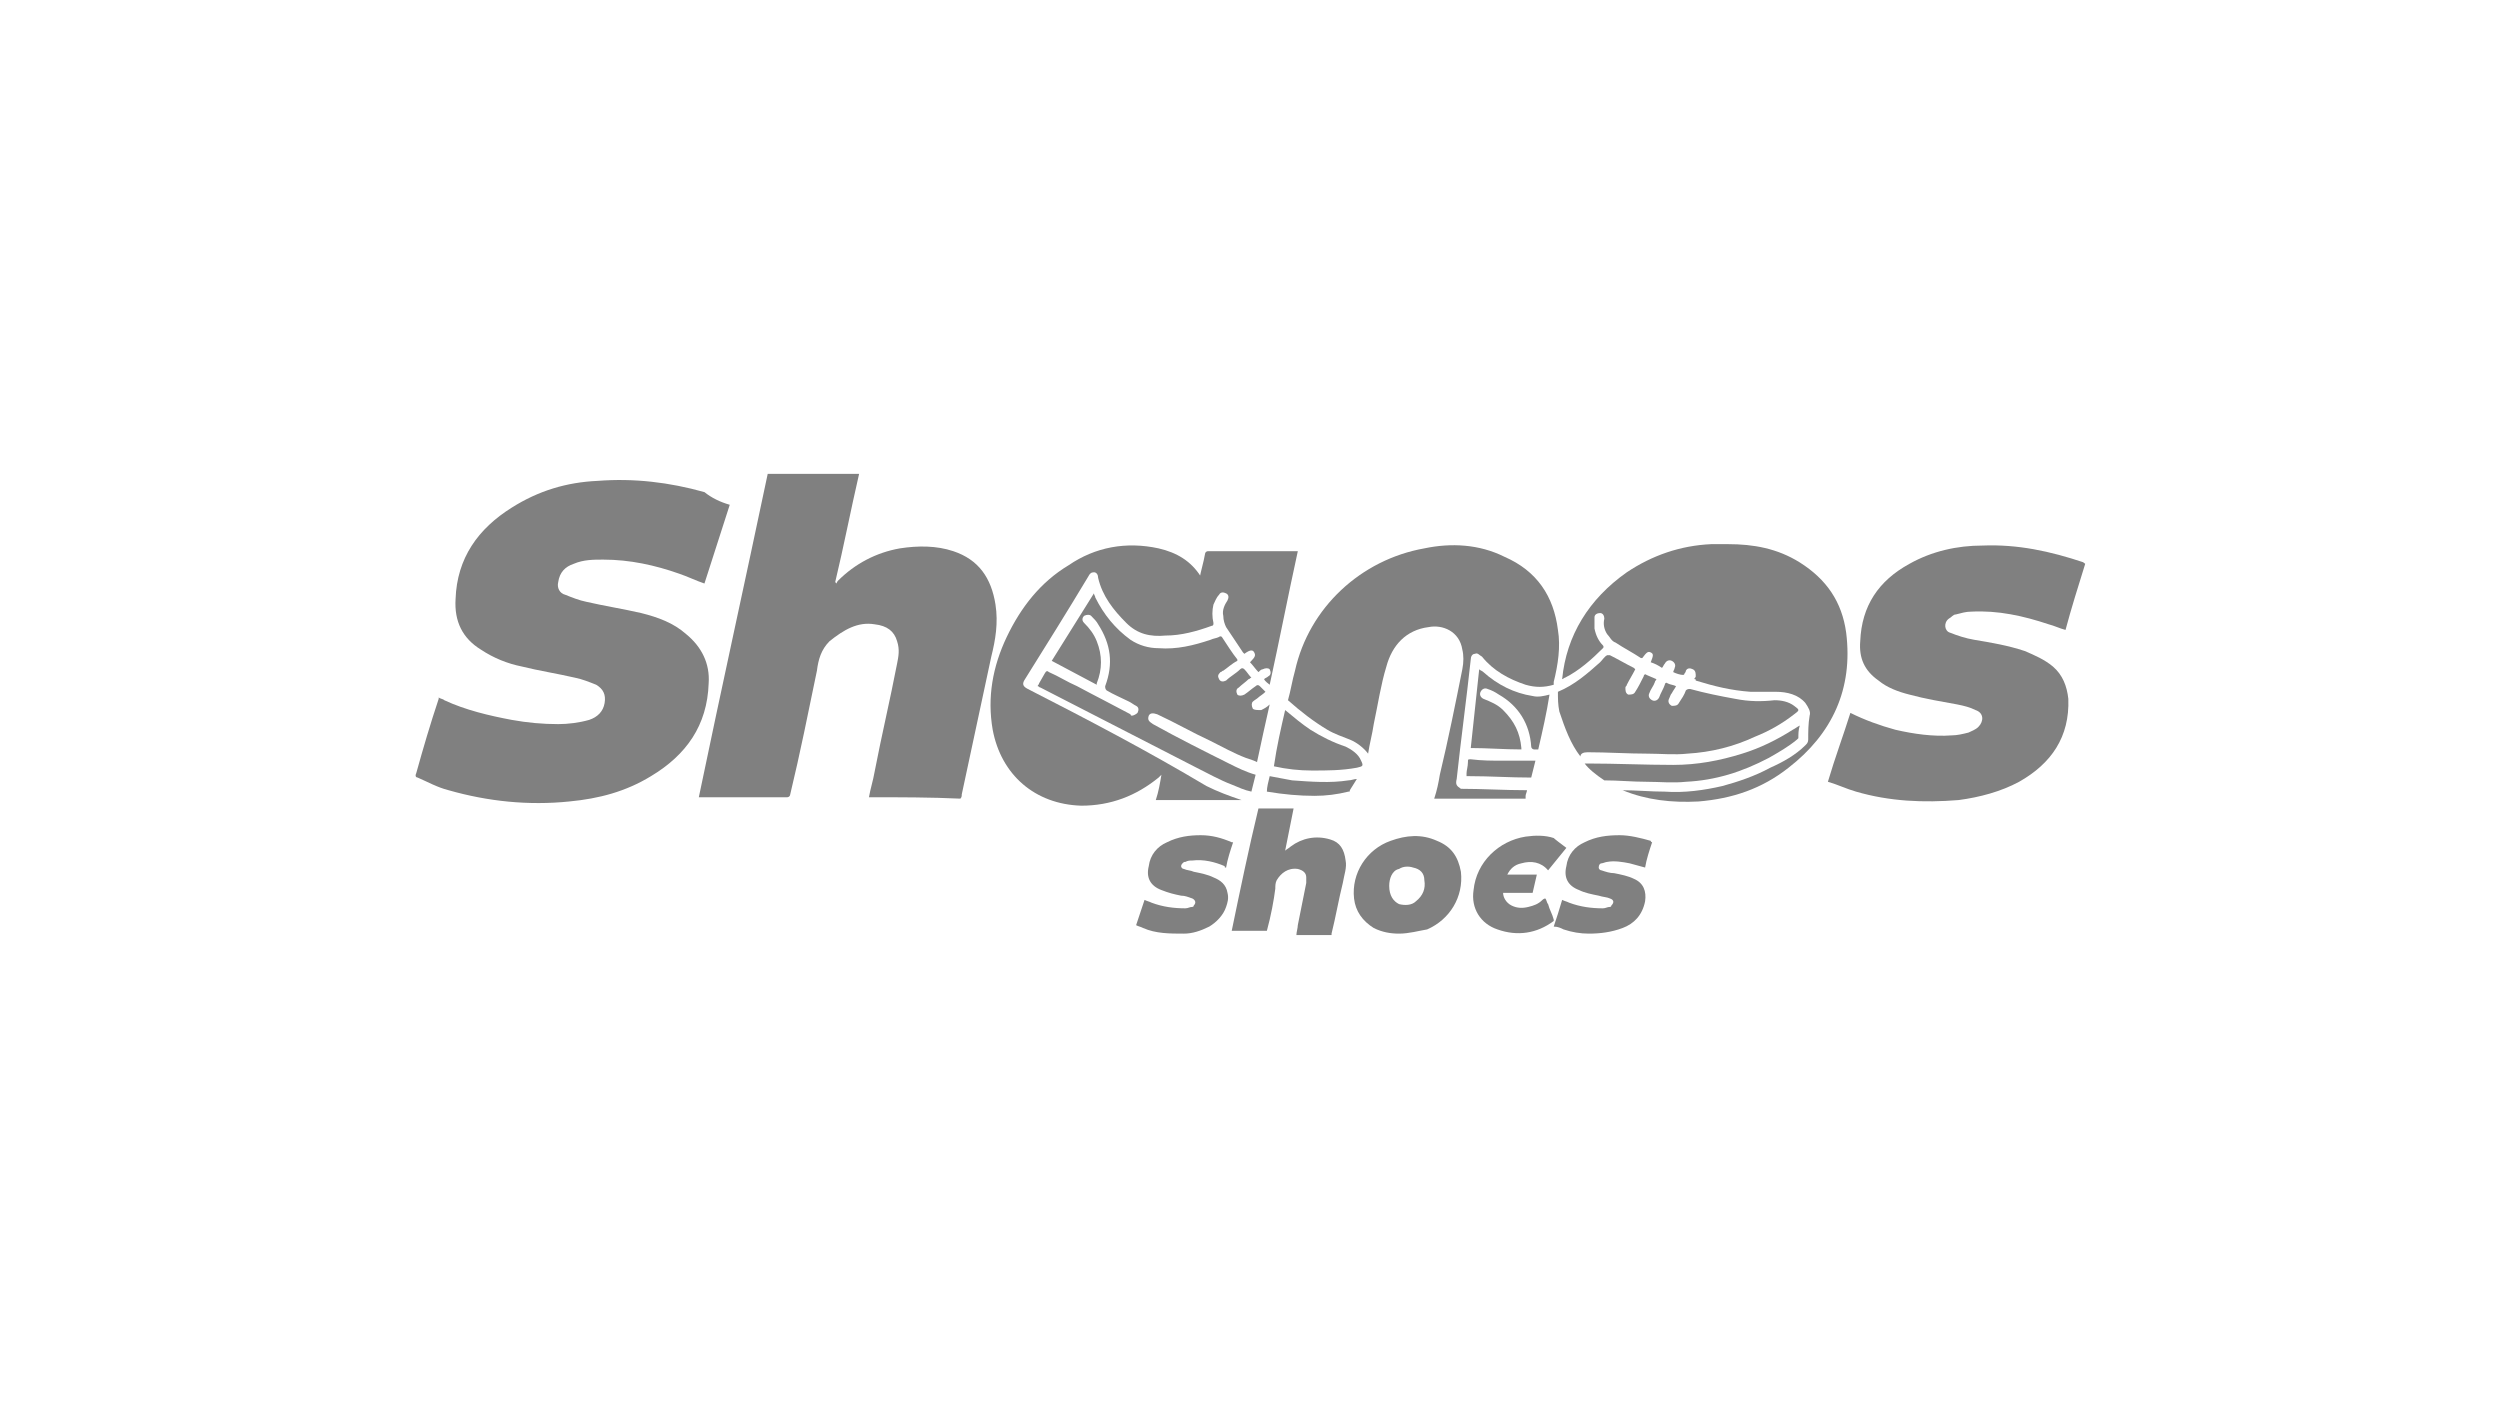 <svg xmlns="http://www.w3.org/2000/svg" xmlns:xlink="http://www.w3.org/1999/xlink" id="Capa_3" x="0px" y="0px" viewBox="0 0 177.8 100" style="enable-background:new 0 0 177.8 100;" xml:space="preserve"><style type="text/css">	.st0{display:none;}	.st1{display:inline;fill:#808080;}	.st2{fill:#808080;}</style><g>	<g id="Shoes.com_00000014617067479891183550000003551697010433047441_" class="st0">		<path class="st1" d="M135.6,66.2c0.1-0.5,0.2-1,0.3-1.5c0.1-0.7,0.3-1.3,0.4-1.9c0.4-1.4,1.2-2.4,2.5-3c0.8-0.4,1.7-0.5,2.5-0.2   c0.4,0.1,0.8,0.3,1.1,0.7c0,0,0,0.1,0,0.1c0.3-0.2,0.5-0.3,0.8-0.5c0.9-0.4,1.9-0.5,2.8-0.2c1,0.3,1.5,1.1,1.6,2.1   c0.1,0.6-0.1,1.2-0.2,1.8c-0.2,0.9-0.4,1.8-0.6,2.7c-0.8,0-1.6,0-2.5,0c0-0.2,0.1-0.4,0.1-0.6c0.2-1,0.4-2,0.6-3   c0-0.2,0-0.3,0-0.5c-0.1-0.5-0.5-0.7-1-0.6c-0.5,0.1-0.8,0.5-1,1c-0.2,0.7-0.3,1.5-0.5,2.2c-0.1,0.5-0.2,1-0.3,1.5   c-0.8,0-1.6,0-2.5,0c0.1-0.3,0.1-0.6,0.2-0.9c0.2-0.9,0.4-1.8,0.6-2.7c0-0.1,0-0.2,0-0.4c-0.1-0.5-0.5-0.8-1-0.6   c-0.5,0.1-0.8,0.5-0.9,1c-0.2,0.7-0.3,1.4-0.4,2.1c-0.1,0.5-0.2,1.1-0.3,1.6C137.3,66.2,136.4,66.2,135.6,66.2z"></path>		<path class="st1" d="M99.5,66.4c-0.6,0-1.2-0.1-1.8-0.4c-0.8-0.5-1.3-1.2-1.4-2.1c-0.2-1.8,0.9-3.5,2.6-4.1c1.1-0.4,2.2-0.5,3.3,0   c1,0.4,1.5,1.1,1.7,2.2c0.2,1.8-0.8,3.4-2.4,4.1C100.9,66.2,100.2,66.4,99.5,66.4z M98.8,63c0,0.7,0.3,1.1,0.7,1.3   c0.4,0.1,0.9,0.1,1.2-0.2c0.5-0.4,0.7-0.9,0.6-1.5c0-0.5-0.3-0.8-0.8-0.9c-0.3-0.1-0.7-0.1-1,0.1C99,61.9,98.8,62.5,98.8,63z"></path>		<path class="st1" d="M126.5,63.8C126.5,63.9,126.5,63.9,126.5,63.8c0.2,0.6,0.4,1.1,0.6,1.7c-0.3,0.2-0.7,0.4-1.1,0.5   c-0.9,0.3-1.9,0.4-2.9,0.1c-1.2-0.4-1.9-1.4-1.9-2.6c0-2.1,1.7-3.8,3.7-4.1c0.9-0.1,1.8,0,2.7,0.4c0.2,0.1,0.4,0.3,0.6,0.4   c-0.5,0.6-0.9,1.2-1.4,1.7c-0.2-0.2-0.5-0.4-0.8-0.5c-0.7-0.2-1.4-0.1-1.9,0.5c-0.4,0.4-0.5,1-0.3,1.5c0.1,0.5,0.5,0.7,1,0.8   c0.5,0,1-0.2,1.4-0.4C126.4,63.9,126.4,63.9,126.5,63.8C126.5,63.8,126.5,63.9,126.5,63.8z"></path>		<path class="st1" d="M119.1,63.8c0.1,0,0.3,0,0.4,0.1c0.6,0.1,0.9,0.6,0.8,1.3c-0.2,0.6-0.7,1.1-1.4,1.2c-0.2,0-0.5,0-0.7,0   c-0.6-0.1-0.9-0.6-0.8-1.2c0.2-0.7,0.7-1.2,1.5-1.3C118.9,63.8,119,63.8,119.1,63.8C119.1,63.8,119.1,63.8,119.1,63.8z"></path>		<path class="st1" d="M117.5,59.9c-0.2,0.6-0.4,1.2-0.5,1.8c-0.4-0.1-0.7-0.2-1.1-0.3c-0.5-0.1-1.1-0.2-1.6-0.1   c-0.1,0-0.3,0.1-0.4,0.1c-0.1,0-0.2,0.1-0.2,0.3c0,0.1,0.1,0.2,0.2,0.2c0.3,0.1,0.6,0.2,0.9,0.2c0.5,0.1,1,0.2,1.4,0.4   c0.7,0.3,0.9,0.9,0.8,1.6c-0.2,1-0.8,1.6-1.6,1.9c-0.8,0.3-1.6,0.4-2.4,0.4c-0.6,0-1.2-0.1-1.8-0.3c-0.2-0.1-0.4-0.2-0.7-0.2   c0.2-0.6,0.4-1.2,0.6-1.9c0.2,0.1,0.3,0.1,0.5,0.2c0.8,0.3,1.6,0.4,2.4,0.4c0.2,0,0.3-0.1,0.5-0.1c0,0,0.1,0,0.1-0.1   c0.2-0.2,0.2-0.4-0.1-0.5c-0.2-0.1-0.5-0.1-0.8-0.2c-0.5-0.1-1-0.2-1.4-0.4c-0.8-0.3-1.1-0.9-0.9-1.7c0.1-0.8,0.6-1.4,1.3-1.7   c0.8-0.4,1.6-0.5,2.5-0.5c0.7,0,1.5,0.2,2.2,0.4C117.4,59.9,117.5,59.9,117.5,59.9z"></path>		<path class="st1" d="M111.4,60.3c-0.4,0.5-0.9,1.1-1.3,1.6c-0.5-0.6-1.2-0.7-1.9-0.5c-0.5,0.1-0.8,0.4-1,0.8c0.7,0,1.4,0,2.1,0   c-0.1,0.4-0.2,0.9-0.3,1.3c-0.7,0-1.4,0-2.1,0c0,0.3,0.2,0.7,0.6,0.9c0.4,0.2,0.8,0.2,1.2,0.1c0.4-0.1,0.7-0.2,1-0.5   c0,0,0.1-0.1,0.2-0.1c0.1,0.1,0.1,0.3,0.2,0.4c0.1,0.4,0.3,0.7,0.4,1.1c0,0.1,0,0.1,0,0.1c-1.2,0.9-2.6,1.1-4,0.6   c-1.2-0.4-1.9-1.5-1.7-2.8c0.2-2,1.8-3.5,3.7-3.8c0.7-0.1,1.4-0.1,2,0.1C110.6,59.7,111,60,111.4,60.3z"></path>		<path class="st1" d="M135.5,62.4c-0.1,1.6-0.9,2.8-2.3,3.5c-1.1,0.6-2.3,0.6-3.4,0.3c-1.2-0.4-2-1.4-2-2.6c0-1.6,0.9-3.1,2.4-3.7   c1.2-0.5,2.4-0.6,3.5-0.1c1,0.4,1.5,1.1,1.7,2.2C135.5,62.1,135.5,62.2,135.5,62.4z M130.4,63c0,0.7,0.3,1.1,0.8,1.3   c0.3,0.1,0.6,0.1,0.9-0.1c0.6-0.3,1-1,0.9-1.7c-0.1-0.5-0.3-0.8-0.8-0.9c-0.3-0.1-0.7-0.1-1,0.1C130.6,62,130.4,62.5,130.4,63z"></path>		<path class="st1" d="M90.1,66.2c-0.8,0-1.6,0-2.5,0c0.6-2.9,1.2-5.8,1.9-8.7c0.8,0,1.6,0,2.5,0c-0.2,1-0.4,2-0.6,3   c0.1-0.1,0.3-0.2,0.4-0.3c0.8-0.6,1.8-0.8,2.8-0.5c0.7,0.2,1,0.7,1.1,1.5c0.1,0.5-0.1,1-0.2,1.6c-0.3,1.2-0.5,2.4-0.8,3.6   c0,0,0,0,0,0.1c-0.8,0-1.6,0-2.5,0c0-0.2,0.1-0.5,0.1-0.7c0.2-1,0.4-2,0.6-3c0-0.1,0-0.3,0-0.4c0-0.3-0.2-0.5-0.6-0.6   c-0.7-0.1-1.2,0.3-1.5,0.8c-0.1,0.2-0.1,0.4-0.1,0.6C90.6,64,90.4,65.1,90.1,66.2z"></path>		<path class="st1" d="M80.8,65.8c0.2-0.6,0.4-1.2,0.6-1.8c0.2,0.1,0.3,0.1,0.5,0.2c0.8,0.3,1.6,0.4,2.4,0.4c0.2,0,0.3-0.1,0.5-0.1   c0.1,0,0.1-0.1,0.1-0.1c0.2-0.2,0.1-0.4-0.1-0.5c-0.3-0.1-0.5-0.2-0.8-0.2c-0.5-0.1-0.9-0.2-1.4-0.4c-0.8-0.3-1.1-0.9-0.9-1.7   c0.1-0.8,0.6-1.4,1.3-1.7c0.8-0.4,1.6-0.5,2.4-0.5c0.8,0,1.5,0.2,2.2,0.5c0,0,0,0,0.1,0c-0.2,0.6-0.4,1.2-0.5,1.8   c-0.1,0-0.1,0-0.1-0.1c-0.7-0.3-1.5-0.5-2.3-0.4c-0.2,0-0.3,0-0.5,0.1c-0.1,0-0.1,0-0.2,0.1c-0.1,0.1-0.1,0.2-0.1,0.2   c0,0.1,0.1,0.2,0.2,0.2c0.2,0.1,0.5,0.1,0.7,0.2c0.5,0.1,1,0.2,1.4,0.4c0.5,0.2,0.9,0.5,1,1.1c0.1,0.4,0,0.7-0.1,1   c-0.2,0.6-0.7,1.1-1.2,1.4c-0.6,0.3-1.2,0.5-1.8,0.5c-1,0-2,0-2.9-0.4C81.1,65.9,81,65.9,80.8,65.8z"></path>	</g>	<g id="Shoes">		<path class="st2" d="M117.5,59.9c-0.2,0.6-0.4,1.2-0.5,1.8c-0.4-0.1-0.7-0.2-1.1-0.3c-0.5-0.1-1.1-0.2-1.6-0.1   c-0.1,0-0.3,0.1-0.4,0.1c-0.1,0-0.2,0.1-0.2,0.3c0,0.1,0.1,0.2,0.2,0.2c0.3,0.1,0.6,0.2,0.9,0.2c0.5,0.1,1,0.2,1.4,0.4   c0.7,0.3,0.9,0.9,0.8,1.6c-0.2,1-0.8,1.6-1.6,1.9c-0.8,0.3-1.6,0.4-2.4,0.4c-0.6,0-1.2-0.1-1.8-0.3c-0.2-0.1-0.4-0.2-0.7-0.2   c0.2-0.6,0.4-1.2,0.6-1.9c0.2,0.1,0.3,0.1,0.5,0.2c0.8,0.3,1.6,0.4,2.4,0.4c0.2,0,0.3-0.1,0.5-0.1c0,0,0.1,0,0.1-0.1   c0.2-0.2,0.2-0.4-0.1-0.5c-0.2-0.1-0.5-0.1-0.8-0.2c-0.5-0.1-1-0.2-1.4-0.4c-0.8-0.3-1.1-0.9-0.9-1.7c0.1-0.8,0.6-1.4,1.3-1.7   c0.8-0.4,1.6-0.5,2.5-0.5c0.7,0,1.5,0.2,2.2,0.4C117.4,59.9,117.5,59.9,117.5,59.9z"></path>		<path class="st2" d="M111.4,60.3c-0.4,0.5-0.9,1.1-1.3,1.6c-0.5-0.6-1.2-0.7-1.9-0.5c-0.5,0.1-0.8,0.4-1,0.8c0.7,0,1.4,0,2.1,0   c-0.1,0.4-0.2,0.9-0.3,1.3c-0.7,0-1.4,0-2.1,0c0,0.3,0.2,0.7,0.6,0.9c0.4,0.2,0.8,0.2,1.2,0.1c0.4-0.1,0.7-0.2,1-0.5   c0,0,0.1-0.1,0.2-0.1c0.1,0.1,0.1,0.3,0.2,0.4c0.1,0.4,0.3,0.7,0.4,1.1c0,0.1,0,0.1,0,0.1c-1.2,0.9-2.6,1.1-4,0.6   c-1.2-0.4-1.9-1.5-1.7-2.8c0.2-2,1.8-3.5,3.7-3.8c0.7-0.1,1.4-0.1,2,0.1C110.6,59.7,111,60,111.4,60.3z"></path>		<path class="st2" d="M99.5,66.4c-0.6,0-1.2-0.1-1.8-0.4c-0.8-0.5-1.3-1.2-1.4-2.1c-0.2-1.8,0.9-3.5,2.6-4.1c1.1-0.4,2.2-0.5,3.3,0   c1,0.4,1.5,1.1,1.7,2.2c0.2,1.8-0.8,3.4-2.4,4.1C100.9,66.2,100.2,66.4,99.5,66.4z M98.8,63c0,0.7,0.3,1.1,0.7,1.3   c0.4,0.1,0.9,0.1,1.2-0.2c0.5-0.4,0.7-0.9,0.6-1.5c0-0.5-0.3-0.8-0.8-0.9c-0.3-0.1-0.7-0.1-1,0.1C99,61.9,98.8,62.5,98.8,63z"></path>		<path class="st2" d="M90.1,66.2c-0.8,0-1.6,0-2.5,0c0.6-2.9,1.2-5.8,1.9-8.7c0.8,0,1.6,0,2.5,0c-0.2,1-0.4,2-0.6,3   c0.1-0.1,0.3-0.2,0.4-0.3c0.8-0.6,1.8-0.8,2.8-0.5c0.7,0.2,1,0.7,1.1,1.5c0.1,0.5-0.1,1-0.2,1.6c-0.3,1.2-0.5,2.4-0.8,3.6   c0,0,0,0,0,0.1c-0.8,0-1.6,0-2.5,0c0-0.2,0.1-0.5,0.1-0.7c0.2-1,0.4-2,0.6-3c0-0.1,0-0.3,0-0.4c0-0.3-0.2-0.5-0.6-0.6   c-0.7-0.1-1.2,0.3-1.5,0.8c-0.1,0.2-0.1,0.4-0.1,0.6C90.6,64,90.4,65.1,90.1,66.2z"></path>		<path class="st2" d="M80.8,65.8c0.2-0.6,0.4-1.2,0.6-1.8c0.2,0.1,0.3,0.1,0.5,0.2c0.8,0.3,1.6,0.4,2.4,0.4c0.2,0,0.3-0.1,0.5-0.1   c0.1,0,0.1-0.1,0.1-0.1c0.2-0.2,0.1-0.4-0.1-0.5c-0.3-0.1-0.5-0.2-0.8-0.2c-0.5-0.1-0.9-0.2-1.4-0.4c-0.8-0.3-1.1-0.9-0.9-1.7   c0.1-0.8,0.6-1.4,1.3-1.7c0.8-0.4,1.6-0.5,2.4-0.5c0.8,0,1.5,0.2,2.2,0.5c0,0,0,0,0.1,0c-0.2,0.6-0.4,1.2-0.5,1.8   c-0.1,0-0.1,0-0.1-0.1c-0.7-0.3-1.5-0.5-2.3-0.4c-0.2,0-0.3,0-0.5,0.1c-0.1,0-0.1,0-0.2,0.1c-0.1,0.1-0.1,0.2-0.1,0.2   c0,0.1,0.1,0.2,0.2,0.2c0.2,0.1,0.5,0.1,0.7,0.2c0.5,0.1,1,0.2,1.4,0.4c0.5,0.2,0.9,0.5,1,1.1c0.1,0.4,0,0.7-0.1,1   c-0.2,0.6-0.7,1.1-1.2,1.4c-0.6,0.3-1.2,0.5-1.8,0.5c-1,0-2,0-2.9-0.4C81.1,65.9,81,65.9,80.8,65.8z"></path>	</g>	<g id="Shanos_00000121238677491168919730000008325918370008155839_">		<path class="st2" d="M148.3,40.1c-0.5,1.6-1,3.2-1.4,4.7c-0.4-0.1-0.8-0.3-1.2-0.4c-1.8-0.6-3.6-1-5.5-0.9c-0.4,0-0.7,0.1-1.1,0.2   c-0.2,0-0.3,0.2-0.5,0.3c-0.4,0.3-0.3,0.9,0.1,1c0.5,0.2,1.1,0.4,1.7,0.5c1.2,0.2,2.4,0.4,3.6,0.8c0.7,0.3,1.4,0.6,2,1.1   c0.7,0.6,1,1.4,1.1,2.3c0.1,2.7-1.2,4.6-3.5,5.9c-1.3,0.7-2.8,1.1-4.3,1.3c-2.5,0.2-4.9,0.1-7.3-0.6c-0.7-0.2-1.3-0.5-2-0.7   c0.5-1.7,1.1-3.3,1.6-4.9c1,0.5,2.1,0.9,3.2,1.2c1.3,0.3,2.7,0.5,4,0.4c0.4,0,0.8-0.1,1.2-0.2c0.2-0.1,0.5-0.2,0.7-0.4   c0.4-0.4,0.4-1-0.2-1.2c-0.4-0.2-0.8-0.3-1.3-0.4c-1.1-0.2-2.3-0.4-3.4-0.7c-0.8-0.2-1.6-0.5-2.2-1c-1-0.7-1.4-1.6-1.3-2.8   c0.1-2.5,1.3-4.3,3.5-5.5c1.6-0.9,3.4-1.3,5.2-1.3c2.5-0.1,4.8,0.4,7.2,1.2C148.1,40,148.2,40,148.3,40.1z"></path>		<path class="st2" d="M114.1,55.5c1,0,2,0.1,3,0.1c0.9,0,1.9,0.1,2.8,0c2.1-0.1,4-0.7,5.9-1.7c0.7-0.4,1.4-0.8,2-1.3   c0,0,0.1-0.1,0.1-0.1c0-0.3,0-0.6,0.1-0.9c-0.2,0.1-0.3,0.2-0.5,0.3c-1.1,0.7-2.3,1.3-3.6,1.7c-1.6,0.5-3.2,0.8-4.9,0.8   c-2,0-4.1-0.1-6.1-0.1c-0.1,0-0.2,0-0.2,0C113,54.7,113.5,55.1,114.1,55.5z"></path>		<path class="st2" d="M131.3,45c-0.3-2.2-1.4-3.8-3.3-5c-1.6-1-3.3-1.3-5.1-1.3c-0.4,0-0.8,0-1.2,0c-2.2,0.1-4.2,0.8-6,2   c-2.7,1.9-4.3,4.5-4.6,7.6c0.1,0,0.1-0.1,0.2-0.1c1-0.5,1.9-1.3,2.7-2.1c0.1-0.1,0-0.2,0-0.2c-0.3-0.3-0.5-0.7-0.6-1.2   c0-0.3,0-0.5,0-0.8c0-0.2,0.2-0.3,0.4-0.3c0.2,0,0.3,0.2,0.3,0.4c-0.1,0.4,0,0.8,0.2,1.1c0.2,0.2,0.3,0.5,0.6,0.6   c0.6,0.4,1.2,0.7,1.8,1.1c0,0,0.1,0,0.1,0c0.3-0.4,0.4-0.5,0.6-0.4c0.2,0.1,0.2,0.2,0,0.7c0.3,0.1,0.5,0.2,0.8,0.4   c0.1-0.1,0.1-0.2,0.2-0.3c0.1-0.2,0.3-0.3,0.5-0.2c0.2,0.1,0.3,0.3,0.2,0.5c0,0.1-0.1,0.2-0.1,0.3c0.2,0.1,0.5,0.2,0.7,0.2   c0,0,0.1,0,0.1-0.1c0.1-0.1,0.1-0.2,0.1-0.2c0.1-0.2,0.3-0.2,0.5-0.1c0.2,0.1,0.2,0.3,0.2,0.5c0,0.1-0.1,0.1-0.1,0.2   c0.1,0,0.1,0,0.1,0.1c1.3,0.4,2.5,0.7,3.9,0.8c0.6,0,1.2,0,1.8,0c0.8,0,1.6,0.2,2.1,0.8c0.2,0.3,0.4,0.6,0.3,0.9   c-0.1,0.6-0.1,1.1-0.1,1.7c0,0.2-0.1,0.3-0.2,0.4c-0.7,0.7-1.6,1.2-2.5,1.6c-1.1,0.6-2.3,1-3.4,1.3c-1.3,0.3-2.7,0.5-4.1,0.4   c-1,0-2-0.1-3.1-0.1c0,0,0,0,0.1,0c1.7,0.7,3.5,0.9,5.4,0.8c2.4-0.2,4.5-0.9,6.4-2.4C130.3,52.2,131.8,49,131.3,45z"></path>		<path class="st2" d="M112.4,53.8c0-0.2,0.2-0.3,0.5-0.3c1.4,0,2.9,0.1,4.3,0.1c0.9,0,1.9,0.1,2.8,0c1.7-0.1,3.3-0.5,4.8-1.2   c1-0.4,1.9-0.9,2.8-1.6c0.4-0.3,0.4-0.3,0-0.6c-0.4-0.3-0.9-0.4-1.4-0.4c-0.9,0.1-1.8,0.1-2.8-0.1c-1.1-0.2-2.1-0.4-3.2-0.7   c-0.1,0-0.2,0-0.3,0.1c-0.1,0.3-0.3,0.6-0.5,0.9c-0.1,0.2-0.3,0.2-0.5,0.2c-0.2-0.1-0.3-0.3-0.2-0.5c0.1-0.2,0.1-0.3,0.2-0.4   c0.1-0.2,0.2-0.3,0.3-0.5c-0.2-0.1-0.4-0.1-0.6-0.2c-0.1-0.1-0.2,0-0.2,0.1c-0.1,0.3-0.3,0.6-0.4,0.9c-0.1,0.2-0.3,0.3-0.5,0.2   c-0.2-0.1-0.3-0.3-0.2-0.5c0.1-0.3,0.3-0.5,0.4-0.8c0-0.1,0.1-0.1,0.1-0.2c-0.2-0.1-0.5-0.2-0.7-0.3c-0.1-0.1-0.2,0-0.2,0.1   c-0.2,0.4-0.4,0.8-0.6,1.1c-0.1,0.2-0.3,0.2-0.5,0.2c-0.2-0.1-0.2-0.3-0.2-0.5c0-0.1,0.1-0.1,0.1-0.2c0.2-0.4,0.4-0.7,0.6-1.1   c0,0,0,0-0.1-0.1c-0.6-0.3-1.1-0.6-1.7-0.9c0,0-0.2,0-0.2,0c-0.2,0.1-0.3,0.3-0.5,0.5c-0.9,0.8-1.8,1.6-3,2.1c0,0.5,0,0.9,0.1,1.4   C111.3,51.8,111.7,52.9,112.4,53.8z"></path>		<path class="st2" d="M106.9,54.1c-0.8,0-1.5,0-2.3-0.1c-0.2,0-0.2,0-0.2,0.2c0,0.3-0.1,0.6-0.1,0.8c0,0.1,0,0.1,0,0.2   c0.1,0,0.2,0,0.2,0c1.5,0,2.9,0.1,4.4,0.1c0.1-0.4,0.2-0.8,0.3-1.2C108.4,54.1,107.7,54.1,106.9,54.1z"></path>		<path class="st2" d="M109,49.5c-1.3-0.2-2.5-0.8-3.5-1.7c-0.1-0.1-0.2-0.1-0.3-0.2c-0.2,1.9-0.4,3.7-0.6,5.6   c1.2,0,2.4,0.1,3.6,0.1c0,0,0-0.1,0-0.1c-0.1-1.1-0.5-1.9-1.3-2.7c-0.4-0.4-0.9-0.6-1.4-0.8c-0.2-0.1-0.3-0.3-0.2-0.5   c0.1-0.2,0.3-0.3,0.5-0.2c0.3,0.1,0.5,0.2,0.8,0.4c1.4,0.8,2.2,2.1,2.3,3.7c0,0.1,0.1,0.2,0.2,0.2c0.1,0,0.2,0,0.3,0   c0.3-1.3,0.6-2.6,0.8-3.9C109.8,49.5,109.4,49.6,109,49.5z"></path>		<path class="st2" d="M103.6,55.4c0.3-2.8,0.7-5.7,1-8.5c0-0.2,0.1-0.4,0.3-0.4c0.2-0.1,0.3,0.1,0.5,0.2c0.8,1,1.9,1.6,3.1,2   c0.7,0.2,1.3,0.2,2,0c0-0.1,0-0.1,0-0.2c0.3-1.2,0.5-2.5,0.3-3.7c-0.3-2.4-1.5-4.2-3.8-5.2c-1.8-0.9-3.8-1-5.7-0.6   c-4.5,0.8-8.2,4.2-9.2,8.7c-0.2,0.7-0.3,1.4-0.5,2.1c0.9,0.8,1.8,1.5,2.8,2.1c0.5,0.3,1.1,0.5,1.6,0.7c0.5,0.2,1,0.6,1.3,1   c0.1-0.7,0.3-1.4,0.4-2.1c0.3-1.4,0.5-2.8,0.9-4.1c0.4-1.5,1.4-2.6,3-2.8c1-0.2,2.2,0.3,2.4,1.6c0.1,0.4,0.1,0.9,0,1.4   c-0.5,2.5-1,5-1.6,7.5c-0.1,0.6-0.2,1.1-0.4,1.7c2.2,0,4.3,0,6.5,0c0-0.1,0-0.1,0-0.2c0-0.1,0.1-0.3,0.1-0.4   c-1.6,0-3.2-0.1-4.7-0.1C103.6,55.9,103.5,55.8,103.6,55.4z"></path>		<path class="st2" d="M93.3,54.8c1.1,0,2.1,0,3.2-0.2c0.4-0.1,0.5-0.1,0.3-0.5c-0.2-0.5-0.7-0.8-1.1-1c-0.9-0.3-1.7-0.7-2.5-1.2   c-0.6-0.4-1.2-0.9-1.8-1.4c-0.3,1.3-0.6,2.6-0.8,4C91.5,54.7,92.4,54.8,93.3,54.8z"></path>		<path class="st2" d="M93.5,56.6c0.8,0,1.6-0.1,2.4-0.3c0.1,0,0.1,0,0.1-0.1c0.2-0.3,0.3-0.5,0.5-0.8c-0.2,0-0.4,0.1-0.6,0.1   c-1.3,0.2-2.6,0.1-4,0c-0.5-0.1-1.1-0.2-1.6-0.3c-0.1,0.4-0.2,0.8-0.2,1.1C91.3,56.5,92.4,56.6,93.5,56.6z"></path>		<path class="st2" d="M89.1,50.4c-0.1-0.2-0.1-0.4,0-0.5c0.1-0.1,0.3-0.2,0.4-0.3c0.1-0.1,0.3-0.2,0.5-0.4   c-0.2-0.2-0.3-0.3-0.4-0.4c-0.1-0.1-0.2-0.1-0.3,0c-0.3,0.2-0.5,0.4-0.8,0.6c-0.2,0.1-0.4,0.1-0.5,0c-0.1-0.2-0.1-0.4,0.1-0.5   c0.2-0.2,0.5-0.4,0.7-0.6c0.1,0,0.1-0.1,0.2-0.1c-0.2-0.2-0.3-0.4-0.5-0.6c-0.1-0.1-0.2-0.1-0.3,0c-0.3,0.3-0.7,0.5-1,0.8   c-0.2,0.1-0.4,0.1-0.5-0.1c-0.1-0.2-0.1-0.3,0.1-0.5c0.1,0,0.1-0.1,0.2-0.1c0.3-0.2,0.6-0.5,1-0.7c0,0,0-0.1,0-0.1   c-0.4-0.5-0.7-1-1.1-1.6c0,0-0.1-0.1-0.2,0c-0.2,0.1-0.4,0.1-0.6,0.2c-1.2,0.4-2.4,0.7-3.7,0.6c-0.7,0-1.4-0.2-2-0.6   c-1.1-0.8-1.9-1.8-2.5-3c0-0.1-0.1-0.2-0.1-0.3c-1,1.6-2,3.2-3,4.8c1.1,0.6,2.1,1.1,3.2,1.7c0,0,0-0.1,0-0.1c0.4-1,0.4-2,0-3   c-0.2-0.5-0.5-0.9-0.9-1.3c-0.2-0.2-0.1-0.4,0-0.5c0.2-0.1,0.4-0.1,0.5,0c0.2,0.2,0.4,0.4,0.5,0.6c0.9,1.4,1.1,2.8,0.5,4.4   c0,0.1,0,0.2,0.1,0.3c0.5,0.3,1,0.5,1.6,0.8c0.2,0.1,0.3,0.2,0.5,0.3c0.2,0.1,0.2,0.3,0.1,0.5c-0.1,0.1-0.3,0.2-0.4,0.2   c0,0-0.1,0-0.1-0.1c-1.3-0.7-2.5-1.3-3.8-2c-0.7-0.3-1.3-0.7-2-1c-0.1-0.1-0.2-0.1-0.3,0.1c-0.1,0.2-0.3,0.5-0.4,0.7   c0,0.1-0.1,0.1-0.1,0.2c0.1,0,0.1,0.1,0.2,0.1c3.7,1.9,7.4,3.8,11.1,5.7c0.8,0.4,1.7,0.9,2.5,1.2c0.5,0.2,0.9,0.4,1.4,0.5   c0.1-0.4,0.2-0.8,0.3-1.2c-0.7-0.2-1.3-0.5-1.9-0.8c-1.8-0.9-3.6-1.8-5.4-2.8c-0.3-0.2-0.4-0.3-0.3-0.6c0.1-0.2,0.3-0.2,0.6-0.1   c1.3,0.6,2.5,1.3,3.8,1.9c0.8,0.4,1.7,0.9,2.5,1.2c0.3,0.1,0.6,0.2,0.8,0.3c0.3-1.4,0.6-2.8,0.9-4.1c-0.2,0.2-0.4,0.3-0.6,0.4   C89.4,50.5,89.2,50.5,89.1,50.4z"></path>		<path class="st2" d="M73.1,49c-0.4-0.2-0.4-0.4-0.2-0.7c1.5-2.4,3-4.8,4.5-7.3c0.1-0.2,0.2-0.3,0.4-0.3c0.2,0,0.3,0.2,0.3,0.4   c0.3,1.3,1.1,2.3,2,3.2c0.8,0.8,1.7,1,2.8,0.9c1.1,0,2.2-0.3,3.3-0.7c0.1,0,0.1-0.1,0.1-0.2c-0.1-0.4-0.1-0.9,0-1.3   c0.1-0.2,0.2-0.5,0.4-0.7c0.1-0.2,0.3-0.2,0.5-0.1c0.2,0.1,0.2,0.3,0.1,0.5c-0.2,0.3-0.4,0.7-0.3,1.1c0,0.3,0.1,0.6,0.2,0.8   c0.4,0.6,0.8,1.2,1.2,1.8c0,0,0,0,0.1,0.1c0.4-0.3,0.6-0.3,0.7-0.1c0.1,0.2,0.1,0.3-0.3,0.7c0.2,0.2,0.4,0.5,0.6,0.7   c0.1-0.1,0.2-0.2,0.3-0.2c0.2-0.1,0.4-0.1,0.5,0c0.1,0.2,0.1,0.4-0.1,0.5c-0.1,0.1-0.2,0.1-0.3,0.2c0.1,0.2,0.3,0.3,0.4,0.4   c0.7-3.2,1.3-6.3,2-9.5c0,0,0,0-0.1,0c-2.1,0-4.2,0-6.3,0c-0.1,0-0.2,0.1-0.2,0.2c-0.1,0.6-0.3,1.2-0.4,1.8   C85.5,41,85.4,41,85.4,41c-0.7-1.1-1.7-1.7-3-2c-2.3-0.5-4.5-0.1-6.4,1.2c-2,1.2-3.4,3-4.4,5.1c-1,2.1-1.4,4.3-1,6.6   c0.6,3.2,3,5.3,6.3,5.4c2.1,0,3.9-0.7,5.5-2c0.1-0.1,0.1-0.1,0.2-0.2c-0.1,0.6-0.2,1.2-0.4,1.8c2.1,0,4.1,0,6.1,0   c-0.9-0.3-1.7-0.6-2.5-1C81.6,53.4,77.4,51.2,73.1,49z"></path>		<path class="st2" d="M61.8,56.7c0.1-0.6,0.3-1.2,0.4-1.8c0.5-2.6,1.1-5.1,1.6-7.7c0.1-0.5,0.2-1,0-1.6c-0.2-0.7-0.7-1.1-1.6-1.2   C61,44.2,60,44.8,59,45.6c-0.6,0.6-0.8,1.3-0.9,2.1c-0.6,2.9-1.2,5.9-1.9,8.8c0,0.1-0.1,0.2-0.2,0.2c-2.1,0-4.2,0-6.2,0   c0,0-0.1,0-0.1,0c1.6-7.7,3.3-15.4,4.9-23c2.2,0,4.4,0,6.5,0c-0.6,2.6-1.1,5.2-1.7,7.7c0,0,0.1,0.1,0.1,0.1c0-0.1,0.1-0.2,0.1-0.2   c1.2-1.2,2.7-2,4.4-2.3c1.3-0.2,2.6-0.2,3.8,0.2c1.8,0.6,2.7,1.9,3,3.8c0.2,1.3,0,2.5-0.3,3.7c-0.7,3.3-1.4,6.5-2.1,9.8   c0,0.1,0,0.2-0.1,0.3C66.2,56.7,64,56.7,61.8,56.7z"></path>		<path class="st2" d="M51.9,35.9c-0.6,1.9-1.2,3.7-1.8,5.6c-0.6-0.2-1.2-0.5-1.8-0.7c-1.7-0.6-3.5-1-5.4-1c-0.7,0-1.4,0-2.1,0.3   c-0.6,0.2-1,0.6-1.1,1.3c-0.1,0.4,0.1,0.8,0.5,0.9c0.5,0.2,1,0.4,1.5,0.5c1.3,0.3,2.6,0.5,3.9,0.8c1.2,0.3,2.3,0.7,3.2,1.5   c1.1,0.9,1.7,2.1,1.6,3.5c-0.1,3-1.6,5.1-4.1,6.6c-1.8,1.1-3.7,1.6-5.8,1.8c-2.9,0.3-5.8,0-8.6-0.8c-0.8-0.2-1.5-0.6-2.2-0.9   c-0.1,0-0.2-0.1-0.1-0.3c0.5-1.8,1-3.5,1.6-5.3c0,0,0,0,0-0.1c0.1,0.1,0.3,0.1,0.4,0.2c1.5,0.7,3.2,1.1,4.8,1.4   c1.1,0.2,2.2,0.3,3.3,0.3c0.7,0,1.5-0.1,2.2-0.3c0.6-0.2,1-0.6,1.1-1.2c0.1-0.6-0.1-1-0.6-1.3c-0.5-0.2-1-0.4-1.5-0.5   c-1.3-0.3-2.6-0.5-3.8-0.8c-1-0.2-2-0.6-2.9-1.2c-1.3-0.8-1.9-2-1.8-3.6c0.1-2.9,1.6-5,4-6.5c1.9-1.2,3.9-1.8,6.1-1.9   c2.6-0.2,5.1,0.1,7.6,0.8C50.6,35.4,51.2,35.7,51.9,35.9z"></path>	</g></g></svg>